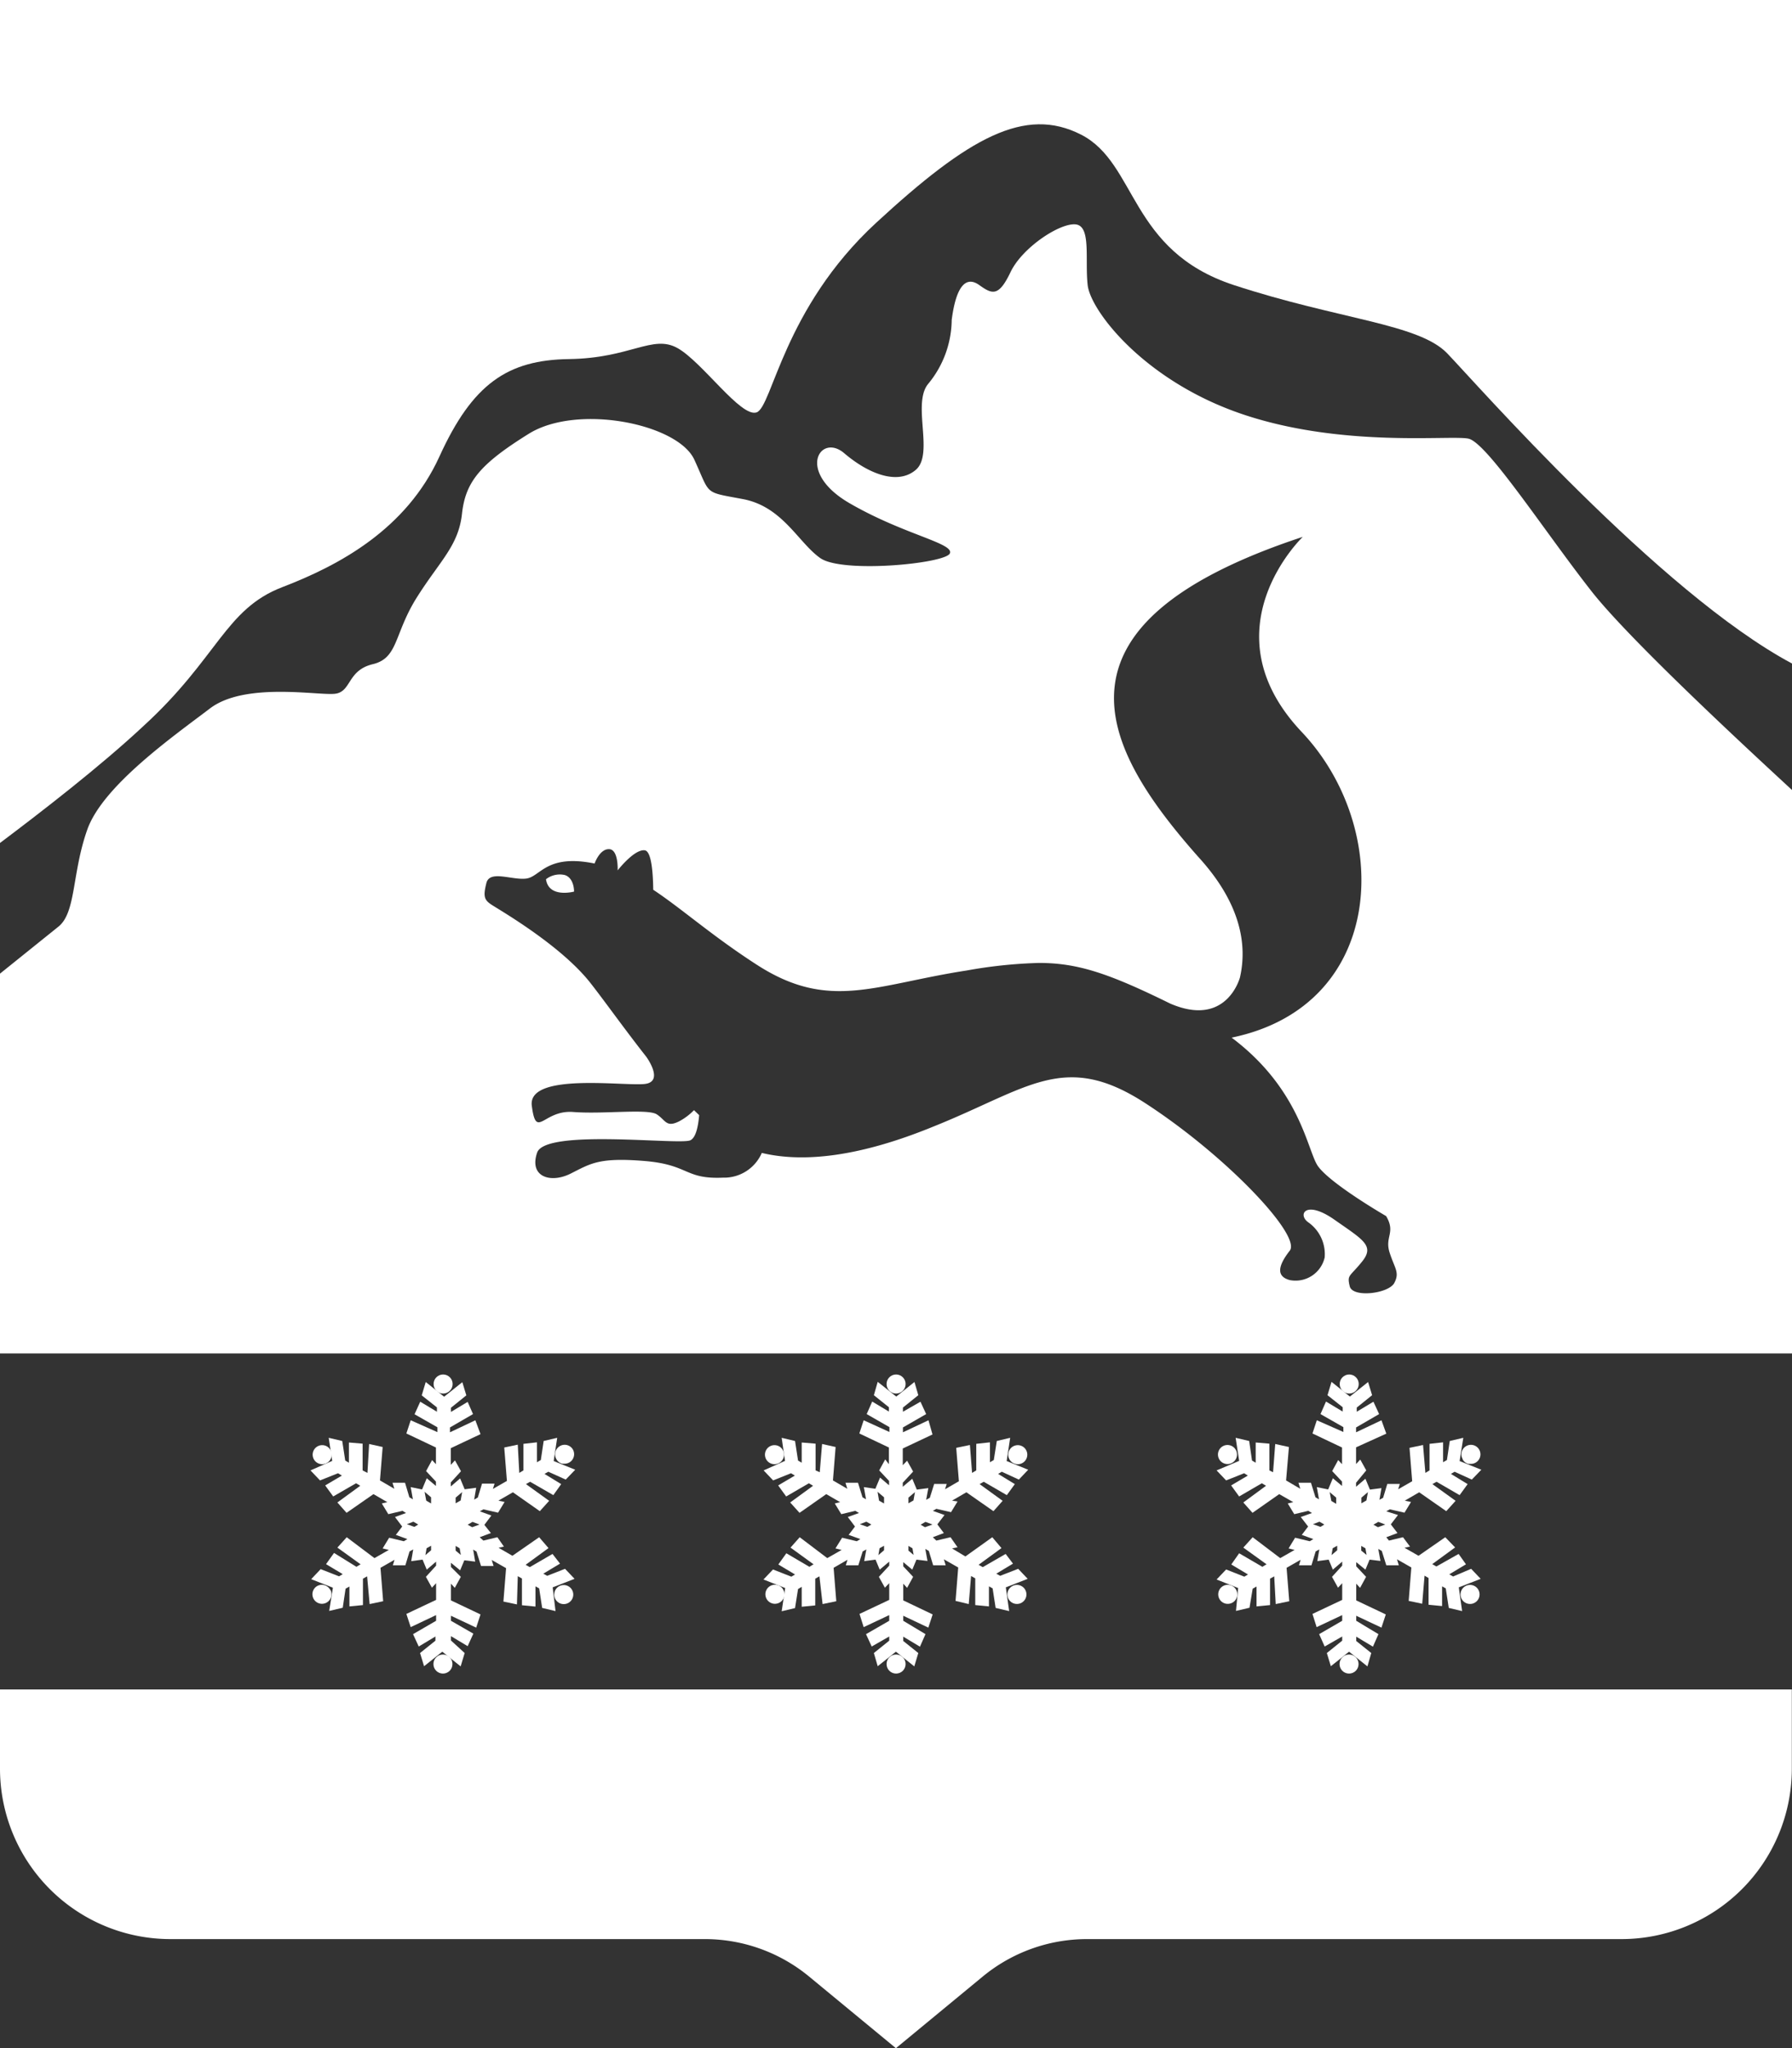 <?xml version="1.0" encoding="UTF-8"?> <svg xmlns="http://www.w3.org/2000/svg" viewBox="0 0 107.29 122.58"><rect x="0" y="0" width="107.29" height="122.58" fill="#333333" stroke="none"/> <defs> <style>.cls-1{fill:#fff;}</style> </defs> <title>Ресурс 1зейский район</title> <g id="Слой_2" data-name="Слой 2"> <g id="Слой_1-2" data-name="Слой 1"> <path class="cls-1" d="M0,0V50.45c2.46-1.85,6-4.58,8.59-7,4.46-4.08,4.89-7,8.31-8.31s7.43-3.47,9.41-7.82,4.08-5.78,7.76-5.83,5-1.49,6.49-.66,3.8,4.18,4.74,3.85,1.6-6.22,7.15-11.34,8.92-7,12.28-5.28,2.86,6.94,9.14,9,11.06,2.31,12.77,4.08,12.7,14.32,20.65,18.57V0Z"></path> <path class="cls-1" d="M33.82,52.37a1.34,1.34,0,0,0-1.13.25c.16,1.15,1.68.74,1.68.74S34.39,52.56,33.82,52.37Z"></path> <path class="cls-1" d="M107.29,47.28c-2.16-2-9.61-8.85-12-11.89-2.81-3.58-6.27-8.92-7.38-9.14s-7.48.55-13.43-1.43-9.19-6.22-9.36-7.76.22-3.52-.71-3.63-3.2,1.37-3.91,2.86-1.1,1.32-1.87.77-1.38,0-1.65,2.09A6.09,6.09,0,0,1,55.55,23c-.94,1.21.38,4.18-.72,5.12s-2.86.22-4.29-1-2.92,1.12.33,3,6.27,2.39,6,3-6.44,1.21-7.76.28-2.25-3.08-4.63-3.53-1.92-.21-2.91-2.36-7-3.36-9.91-1.55-3.79,2.87-4,4.79-1.32,2.81-2.7,5-1.1,3.63-2.64,4-1.27,1.65-2.26,1.77-5.39-.72-7.49.88S6.17,47,5.23,49.64s-.66,5-1.76,5.84L0,58.27V81H107.29ZM83.48,76.78c-.33.64-2.5.91-2.67.2s0-.55.75-1.49S81.61,74.2,79.9,73s-2.22-.33-1.59.14a2.33,2.33,0,0,1,1,2.12,1.79,1.79,0,0,1-2.09,1.35c-.82-.22-.71-.85,0-1.76s-3.82-5.7-8.67-8.84-7-.85-12.71,1.43C51.53,69.2,48.15,69.61,45.61,69a2.46,2.46,0,0,1-2.33,1.48c-2.31.1-2-.78-4.72-1s-3.2.16-4.4.76-2.5.19-2-1.26,8.61-.43,9.18-.74c.35-.18.47-.92.52-1.5l-.31-.3a3.55,3.55,0,0,1-.89.67c-.78.39-.8-.07-1.34-.42s-3.2,0-5-.14-2.21,1.69-2.48-.37,5.8-1.12,6.85-1.32,0-1.62,0-1.62h0c-1.29-1.64-2.47-3.3-3.3-4.36-1.81-2.34-5.61-4.49-6-4.76s-.47-.47-.27-1.27,1.54-.16,2.39-.27,1.2-1.49,4.09-.9h0s.3-.88.87-.86.51,1.27.51,1.27,1-1.29,1.63-1.2c.42.07.49,1.52.5,2.36,1.72,1.14,3.51,2.75,6.19,4.48,4.34,2.81,7.06,1.2,12.59.35a28.27,28.27,0,0,1,4.32-.45c2.34,0,4.21.64,7.85,2.43,3.4,1.47,4.18-1.57,4.18-1.57.43-1.9.09-4.38-2.49-7.2C66,44.8,62,37.4,78,32.13c0,0-5.84,5.57-.06,11.68,5.45,5.76,5.12,16.36-4.2,18.29,4.12,3.09,4.53,6.76,5.16,7.68.75,1.07,4.09,3,4.09,3,.59,1-.1,1.23.21,2.19S83.81,76.15,83.48,76.78Z"></path> <path class="cls-1" d="M0,105.85a10.2,10.2,0,0,0,10.2,10.2h32a9.82,9.82,0,0,1,6.24,2.24l5.2,4.29,5.2-4.29a9.82,9.82,0,0,1,6.24-2.24h32a10.2,10.2,0,0,0,10.2-10.2v-4.74H0Z"></path> <circle class="cls-1" cx="53.65" cy="82.83" r="0.57"></circle> <circle class="cls-1" cx="53.65" cy="99.59" r="0.57"></circle> <path class="cls-1" d="M46.08,87.55a.57.57,0,1,0-.26-.34A.57.57,0,0,0,46.08,87.55Z"></path> <path class="cls-1" d="M60.39,95.14a.57.57,0,1,0,.78-.21A.57.57,0,0,0,60.39,95.14Z"></path> <path class="cls-1" d="M61,88.55l.56-.59-1.29-.52.21-1.39-.8.19-.18,1.14-.23.13V86.32l-.82.09V88l-.25.15-.13-1.67-.82.17.16,2-.83.48.1-.32h-.75l-.26.83-.22.12.13-.7-.69.09-.27-.65-.57.48v-.24l.62-.67-.36-.65-.26.27v-1l1.78-.84L55.59,85l-1.53.72v-.29l1.39-.8-.34-.74-1.05.6v-.25l.92-.74-.23-.79-1.09.87-1.11-.88-.23.8.9.72v.26l-1-.6-.33.75,1.36.78v.29L51.71,85l-.26.79,1.77.84v1L53,87.34l-.36.66.59.63v.26l-.54-.46-.28.67L51.72,89l.13.73-.21-.12-.27-.87h-.75l.11.36-.86-.5.16-2-.81-.18-.14,1.69L48.83,88V86.4L48,86.33v1.21l-.22-.13-.18-1.17-.8-.19L47,87.43,45.72,88l.57.6,1.07-.43.23.14-1,.59.48.66,1.36-.79.25.15-1.37,1,.56.62,1.6-1.12.83.48-.32.08.39.64.84-.2.22.13-.67.24.43.57-.38.5.7.25-.21.13-.88-.21-.4.64.37.09-.86.49L47.88,92l-.55.62,1.38,1-.25.15-1.38-.81-.48.67,1,.6-.22.13-1.1-.43-.57.6,1.3.51-.21,1.39.8-.19.18-1.14.22-.13v1.19l.81-.08V94.48l.25-.14L49.25,96l.82-.17-.16-2,.83-.48-.1.33.75,0,.26-.83.22-.12-.13.7.68-.09.25.6.57-.48v.24l-.62.67.36.65.26-.27v1l-1.78.84.25.79,1.53-.72V97l-1.39.8.34.74,1.05-.6v.25l-.92.74.23.79,1.09-.87,1.1.88.24-.8-.9-.72v-.26l1,.6.33-.75L54.08,97V96.7l1.5.71.26-.79-1.76-.84v-1l.23.25.36-.66-.59-.63v-.25l.54.45.25-.6.66.08-.13-.72.21.12.26.86.75,0-.11-.36.86.49-.16,2L58,96l.14-1.68.25.14v1.6l.82.08V94.94l.22.12.18,1.17.81.19L60.22,95l1.31-.51-.57-.6-1.08.42-.23-.13,1-.6L60.21,93l-1.37.79-.25-.14,1.37-1L59.41,92,57.8,93.15,57,92.67l.33-.07L56.91,92l-.85.2L55.85,92l.66-.25-.39-.52.43-.56-.7-.25.21-.12.88.2.39-.64L57,89.81l.86-.5,1.62,1.13.55-.62-1.38-1,.25-.14,1.38.8.48-.66-1-.61.22-.13Zm-9.07,2.83-.45-.16.39-.15.3.17Zm1,1.4-.34.29.07-.41.27-.15Zm0-2.8-.3-.17-.09-.53.39.33Zm1.46,2.82v-.28l.24.14.07.4Zm.3-3-.3.17v-.34l.39-.33Zm.69,1.6-.26-.15.29-.17.42.16Z"></path> <path class="cls-1" d="M46.11,94.92h0a.57.57,0,1,0,.78.21A.57.57,0,0,0,46.11,94.92Z"></path> <path class="cls-1" d="M60.93,87.63a.56.56,0,0,0,.28-.07h0a.57.57,0,1,0-.28.07Z"></path> <circle class="cls-1" cx="26.53" cy="82.83" r="0.57"></circle> <circle class="cls-1" cx="26.52" cy="99.59" r="0.57"></circle> <path class="cls-1" d="M19,87.55a.57.57,0,1,0-.26-.34A.57.57,0,0,0,19,87.55Z"></path> <path class="cls-1" d="M33.61,94.88a.57.57,0,1,0,.43.06A.56.56,0,0,0,33.61,94.88Z"></path> <path class="cls-1" d="M33.87,88.55l.57-.59-1.29-.52.21-1.39-.81.19-.17,1.14-.23.13V86.32l-.81.09V88l-.25.15L31,86.46l-.81.17.16,2-.84.48.1-.32h-.75l-.25.83-.22.13.12-.71-.69.09-.27-.65-.56.48v-.24l.61-.67-.36-.65-.25.27v-1l1.78-.84L28.46,85l-1.52.72v-.29l1.38-.8L28,83.9l-1,.6v-.25l.92-.74-.24-.79-1.09.87-1.1-.88-.24.8.91.72v.26l-1-.6-.34.75,1.37.78v.29L24.59,85l-.26.79,1.77.84v1l-.23-.25-.36.66.59.63v.26l-.55-.46-.28.67L24.59,89l.13.73-.21-.12-.26-.87H23.5l.11.36-.86-.5.16-2-.81-.18L22,88.15,21.71,88V86.4l-.82-.07v1.21l-.22-.13-.18-1.17-.81-.19.21,1.38L18.59,88l.57.6,1.08-.43.23.14-1,.59.48.66,1.37-.79.25.15-1.37,1,.55.62,1.61-1.12.83.48-.33.08.39.64.85-.2.21.13-.66.24.43.57-.38.5.69.25-.21.13-.88-.21-.39.64.37.09-.86.49L20.76,92l-.56.62,1.39,1-.25.15L20,92.94l-.48.67,1,.6-.22.13-1.1-.43-.57.6,1.3.51-.22,1.39.81-.19.17-1.14.23-.13v1.19l.81-.08V94.48l.25-.14L22.13,96l.81-.17-.16-2,.84-.48-.1.33.75,0,.25-.83.22-.12-.12.7.68-.09.25.6.56-.48v.24l-.61.67.36.65.25-.27v1l-1.78.84.26.79,1.52-.72V97l-1.38.8.34.74,1-.6v.25l-.92.74.24.79,1.09-.87,1.1.88.24-.8L27,98.18v-.26l1,.6.34-.75L27,97V96.7l1.51.71.26-.79L27,95.78v-1l.23.25.36-.66L27,93.78v-.25l.55.45.25-.6.65.08-.12-.72.2.12.27.86.75,0-.11-.36.86.49-.16,2,.81.17L31,94.33l.25.14v1.6l.81.08V94.94l.22.12.18,1.17.8.19L33.09,95l1.31-.51-.57-.6-1.07.42-.23-.13,1-.6L33.08,93l-1.36.79-.25-.14,1.37-1L32.28,92l-1.6,1.11-.83-.48.32-.07L29.78,92l-.84.2L28.72,92l.67-.25L29,91.26l.42-.56-.69-.25.21-.12.88.2.39-.64-.37-.08.87-.5,1.61,1.13.56-.62-1.39-1,.25-.14,1.39.8.47-.66-1-.61.23-.13Zm-9.06,2.83-.45-.16.39-.15.29.17Zm1,1.4-.34.29.07-.41.27-.15Zm0-2.8-.29-.17-.1-.53.39.33Zm1.47,2.82v-.28l.24.14.07.4Zm.3-3-.3.17v-.34l.39-.33Zm.69,1.6L28,91.25l.29-.17.42.16Z"></path> <path class="cls-1" d="M19.76,95.13a.57.57,0,0,0-.77-.21h0a.57.57,0,1,0,.78.21Z"></path> <path class="cls-1" d="M33.32,87.34a.56.56,0,0,0,.34.26l.15,0a.57.57,0,0,0,.49-.85.57.57,0,0,0-.77-.21h0A.57.57,0,0,0,33.32,87.34Z"></path> <circle class="cls-1" cx="80.78" cy="82.83" r="0.57"></circle> <circle class="cls-1" cx="80.77" cy="99.59" r="0.57"></circle> <path class="cls-1" d="M73.48,87.62a.57.57,0,1,0-.28-.08A.57.57,0,0,0,73.48,87.62Z"></path> <path class="cls-1" d="M87.52,95.14a.57.57,0,1,0,.78-.21A.57.57,0,0,0,87.52,95.14Z"></path> <path class="cls-1" d="M88.12,88.55l.57-.59-1.3-.52.22-1.39-.81.19-.17,1.14-.23.13V86.32l-.81.09V88l-.25.15-.14-1.67-.81.17.16,2-.84.48.1-.32h-.75l-.25.83-.22.12.12-.7-.69.09-.27-.65-.56.48v-.24L81.8,88l-.36-.65-.25.27v-1L83,85.8,82.71,85l-1.52.72v-.29l1.38-.8-.34-.74-1,.6v-.25l.92-.74-.24-.79-1.09.87-1.1-.88-.24.8.91.72v.26l-1-.6-.33.75,1.37.78v.29L78.84,85l-.26.79,1.77.84v1l-.23-.25-.36.66.59.63v.26l-.55-.46-.28.67L78.84,89l.13.73-.21-.12-.27-.87h-.75l.11.36L77,88.6l.17-2-.82-.18-.13,1.69L76,88V86.4l-.82-.07v1.21l-.22-.13-.17-1.17-.81-.19.21,1.38L72.84,88l.57.6,1.08-.43.22.14-1,.59.48.66,1.36-.79.25.15-1.36,1,.55.62,1.6-1.12.84.48-.33.08.39.64.84-.2.22.13-.67.24.44.57-.38.5.69.25-.21.13-.88-.21-.39.64.36.09-.86.49L75,92l-.56.62,1.39,1-.25.15-1.39-.81-.47.67,1,.6-.22.13-1.09-.43-.57.6,1.29.51L74,96.41l.81-.19L75,95.08l.23-.13v1.19l.81-.08V94.48l.25-.14L76.38,96l.81-.17-.16-2,.84-.48-.1.33.75,0,.25-.83.22-.12-.12.7.68-.09.25.6.56-.48v.24l-.61.67.36.65.25-.27v1l-1.78.84.25.79,1.53-.72V97l-1.38.8.33.74,1.05-.6v.25l-.92.74.24.79,1.09-.87,1.1.88.23-.8-.9-.72v-.26l1,.6.33-.75L81.2,97V96.7l1.51.71.26-.79-1.77-.84v-1l.23.25.36-.66-.59-.63v-.25l.55.45.25-.6.65.08-.13-.72.21.12.27.86.75,0-.11-.36.86.49-.16,2,.81.17.14-1.68.24.14v1.6l.81.08V94.94l.22.12.18,1.17.8.19L87.34,95l1.31-.51-.57-.6L87,94.35l-.23-.13,1-.6L87.33,93,86,93.75l-.25-.14,1.37-1L86.53,92l-1.6,1.11-.84-.48.33-.07L84,92l-.84.2L83,92l.67-.25-.4-.52.43-.56L83,90.45l.21-.12.88.2.39-.64-.37-.08.86-.5,1.62,1.13.56-.62-1.39-1,.25-.14,1.38.8.48-.66-1-.61.22-.13Zm-9.06,2.83-.45-.16.39-.15.29.17Zm1,1.4-.34.29.07-.41.27-.15ZM80,90l-.29-.17-.1-.53.39.33ZM81.5,92.8v-.28l.25.14.07.4Zm.31-3-.3.17v-.34l.39-.33Zm.69,1.6-.27-.15.29-.17.42.16Z"></path> <path class="cls-1" d="M74,95.13a.57.57,0,0,0-.77-.21h0a.57.57,0,1,0,.77.21Z"></path> <path class="cls-1" d="M87.57,87.34a.56.56,0,0,0,.34.27l.15,0a.57.57,0,1,0-.49-.29Z"></path> </g> </g> </svg> 
